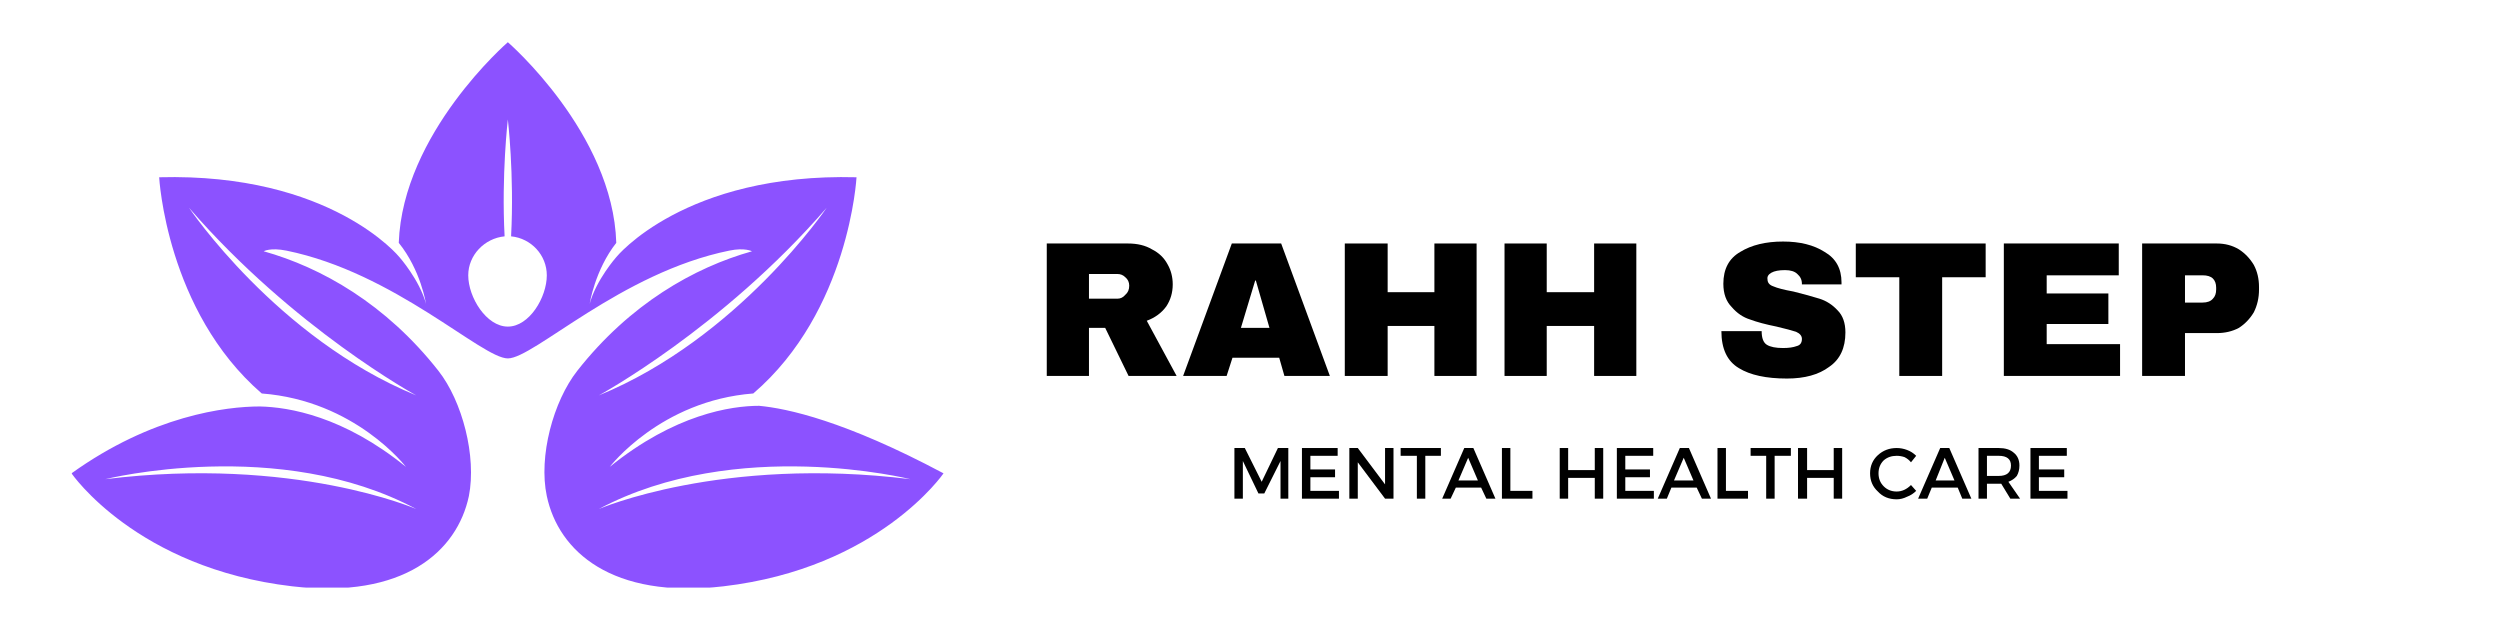 <svg version="1.2" xmlns="http://www.w3.org/2000/svg" viewBox="0 0 385 97" width="389" height="98"><defs><clipPath clipPathUnits="userSpaceOnUse" id="cp1"><path d="m11.05 6.5h134.23v84h-134.23z"/></clipPath></defs><style>.a{fill:#fff}.b{fill:#8c52ff}</style><path class="a" d="m-37.5-158.5h450v450h-450z"/><path class="a" d="m-37.5-158.5h450v450h-450z"/><g clip-path="url(#cp1)"><path fill-rule="evenodd" class="b" d="m145.3 72.9c0 0-10 14.6-33.9 17.4-17.2 2-25.4-5.4-27.2-13.9-1.3-6.1 1-14.6 4.7-19.3 8.1-10.3 18-15.9 26.9-18.4 0 0-1.1-0.6-3.5-0.1-16.7 3.4-30.1 16.6-34.1 16.6-4 0-17.4-13.2-34.1-16.6-2.5-0.5-3.5 0.1-3.5 0.1 8.9 2.5 18.8 8.1 26.9 18.4 3.7 4.7 5.9 13.2 4.7 19.3-1.8 8.5-10 15.9-27.2 13.9-24-2.8-34-17.4-34-17.4 12.4-8.9 23.8-10.3 29-10.3 4.5 0.1 12.9 1.5 22.5 9.3 0 0-7.8-10.2-22.2-11.3-14.7-12.7-15.8-33.3-15.8-33.3 26.5-0.7 37 12.3 37 12.3 0 0 3.1 3.5 4.1 7.2 0 0-0.8-5.2-4.2-9.4 0.6-16.9 16.8-30.9 16.8-30.9 0 0 16.2 14 16.7 30.9-3.3 4.2-4.1 9.4-4.1 9.4 1-3.7 4.1-7.2 4.1-7.2 0 0 10.5-13 37-12.3 0 0-1.1 20.6-15.9 33.3-14.3 1.1-22.1 11.3-22.1 11.3 10-8.1 18.7-9.4 23-9.4 4.3 0.4 13.2 2.3 28.4 10.4zm-53.1-12c21.5-8.8 35.1-28.9 35.1-28.9-16.1 18.6-35.1 28.9-35.1 28.9zm-8-18.5c0-3.1-2.4-5.7-5.5-6 0.5-9.5-0.5-18-0.5-18 0 0-1 8.5-0.5 18-3.1 0.3-5.6 2.9-5.6 6 0 3.4 2.8 7.9 6.1 7.9 3.3 0 6-4.5 6-7.9zm-55.1-10.4c0 0 13.5 20.1 35 28.9 0 0-18.9-10.3-35-28.9zm35 46.4c-21.1-11.3-47.9-4.6-47.9-4.6 29.1-3.6 47.9 4.6 47.9 4.6zm76.1-4.6c0 0-26.8-6.7-48 4.6 0 0 18.9-8.2 48-4.6z"/></g><path fill-rule="evenodd" d="m180.6 43.8q0 1.9-1 3.4-1.1 1.5-3 2.2l4.6 8.5h-7.4l-3.6-7.4h-2.5v7.4h-6.5v-20.4h12.5q2.2 0 3.7 0.9 1.6 0.8 2.4 2.3 0.8 1.4 0.8 3.1zm-6.7 0.2q0-0.8-0.6-1.3-0.5-0.5-1.2-0.5h-4.4v3.8h4.4q0.7 0 1.2-0.6 0.6-0.5 0.6-1.4z"/><path fill-rule="evenodd" d="m197.8 57.9l-0.8-2.8h-7.2l-0.9 2.8h-6.7l7.5-20.4h7.6l7.5 20.4zm-6.7-7.4h4.4l-2.1-7.3h-0.1z"/><path  d="m220.9 57.9v-7.7h-7.2v7.7h-6.6v-20.4h6.6v7.5h7.2v-7.5h6.5v20.4z"/><path  d="m245.5 57.9v-7.7h-7.3v7.7h-6.5v-20.4h6.5v7.5h7.3v-7.5h6.5v20.4z"/><path  d="m274.6 37.2q3.9 0 6.4 1.6 2.6 1.5 2.6 4.7v0.3h-6.1v-0.1q0-0.9-0.7-1.5-0.6-0.6-1.9-0.6-1.4 0-2.1 0.4-0.7 0.4-0.6 1 0 0.8 0.9 1.1 0.9 0.4 3.1 0.8 2.4 0.6 4 1.1 1.6 0.5 2.8 1.8 1.2 1.2 1.2 3.4 0 3.6-2.5 5.3-2.4 1.8-6.5 1.8-4.8 0-7.4-1.6-2.7-1.6-2.7-5.7h6.2q0 1.6 0.8 2.1 0.8 0.5 2.5 0.5 1.3 0 2.1-0.3 0.8-0.2 0.8-1.1 0-0.7-0.9-1.1-0.9-0.3-3-0.8-2.5-0.5-4.1-1.1-1.6-0.5-2.8-1.9-1.3-1.3-1.3-3.6 0-3.4 2.6-4.9 2.6-1.6 6.6-1.6z"/><path  d="m299.1 42.7v15.2h-6.6v-15.2h-6.7v-5.2h20v5.2z"/><path  d="m308.6 37.5h17.7v4.9h-11.1v2.8h9.5v4.7h-9.5v3.1h11.3v4.9h-17.9z"/><path fill-rule="evenodd" d="m341.4 37.5q1.9 0 3.4 0.9 1.4 0.9 2.3 2.4 0.8 1.5 0.8 3.4v0.4q0 1.9-0.8 3.5-0.9 1.5-2.3 2.4-1.5 0.8-3.4 0.8h-4.9v6.6h-6.6v-20.4zm-4.9 9.1h2.7q1.1 0 1.6-0.6 0.5-0.5 0.5-1.4v-0.3q0-0.9-0.5-1.4-0.5-0.5-1.6-0.5h-2.7z"/><path  d="m198.4 76.8h-1.2v-5.8l-2.5 5h-0.9l-2.4-5v5.8h-1.3v-7.8h1.6l2.6 5.2 2.5-5.2h1.6z"/><path  d="m206 70.2h-4.2v2.1h3.8v1.2h-3.8v2.1h4.4v1.2h-5.7v-7.8h5.5z"/><path  d="m214.6 76.8h-1.3l-4.2-5.6v5.6h-1.3v-7.8h1.3l4.2 5.6v-5.6h1.3z"/><path  d="m221.9 70.2h-2.4v6.6h-1.3v-6.6h-2.5v-1.2h6.2z"/><path fill-rule="evenodd" d="m228.1 75.1h-3.9l-0.8 1.7h-1.3l3.4-7.8h1.4l3.4 7.8h-1.4zm-0.5-1.1l-1.5-3.5-1.5 3.5z"/><path  d="m232.6 75.6h3.4v1.2h-4.7v-7.8h1.3z"/><path  d="m246.9 76.8h-1.3v-3.2h-4.1v3.2h-1.3v-7.8h1.3v3.4h4.1v-3.4h1.3z"/><path  d="m254.6 70.2h-4.3v2.1h3.8v1.2h-3.8v2.1h4.4v1.2h-5.7v-7.8h5.6z"/><path fill-rule="evenodd" d="m261.3 75.1h-3.9l-0.7 1.7h-1.4l3.4-7.8h1.4l3.4 7.8h-1.4zm-0.5-1.1l-1.5-3.5-1.5 3.5z"/><path  d="m265.8 75.6h3.4v1.2h-4.7v-7.8h1.3z"/><path  d="m275.8 70.2h-2.5v6.6h-1.3v-6.6h-2.4v-1.2h6.2z"/><path  d="m283.7 76.8h-1.3v-3.2h-4.1v3.2h-1.4v-7.8h1.4v3.4h4.1v-3.4h1.3z"/><path  d="m292.1 69q0.8 0 1.6 0.3 0.8 0.3 1.4 0.9l-0.8 1q-0.4-0.5-1-0.8-0.6-0.2-1.2-0.2-1.2 0-2 0.7-0.8 0.8-0.8 2 0 1.2 0.8 2 0.8 0.8 2 0.8 1.2 0 2.2-1l0.8 0.9q-0.6 0.6-1.4 0.9-0.8 0.4-1.6 0.4-1.8 0-2.9-1.2-1.2-1.1-1.2-2.8 0-1.7 1.2-2.8 1.2-1.1 2.9-1.1z"/><path fill-rule="evenodd" d="m301.5 75.1h-4l-0.7 1.7h-1.4l3.4-7.8h1.4l3.4 7.8h-1.4zm-0.5-1.1l-1.5-3.5-1.4 3.5z"/><path fill-rule="evenodd" d="m309.6 76.8l-1.4-2.3q-0.1 0-0.4 0h-1.8v2.3h-1.3v-7.8h3.1q1.5 0 2.3 0.7 0.9 0.7 0.9 2 0 0.9-0.4 1.6-0.5 0.6-1.3 0.9l1.8 2.6zm-3.6-3.5h1.8q1.9 0 1.9-1.6 0-1.5-1.9-1.5h-1.8z"/><path  d="m318.3 70.2h-4.3v2.1h3.9v1.2h-3.9v2.1h4.4v1.2h-5.7v-7.8h5.6z"/></svg>